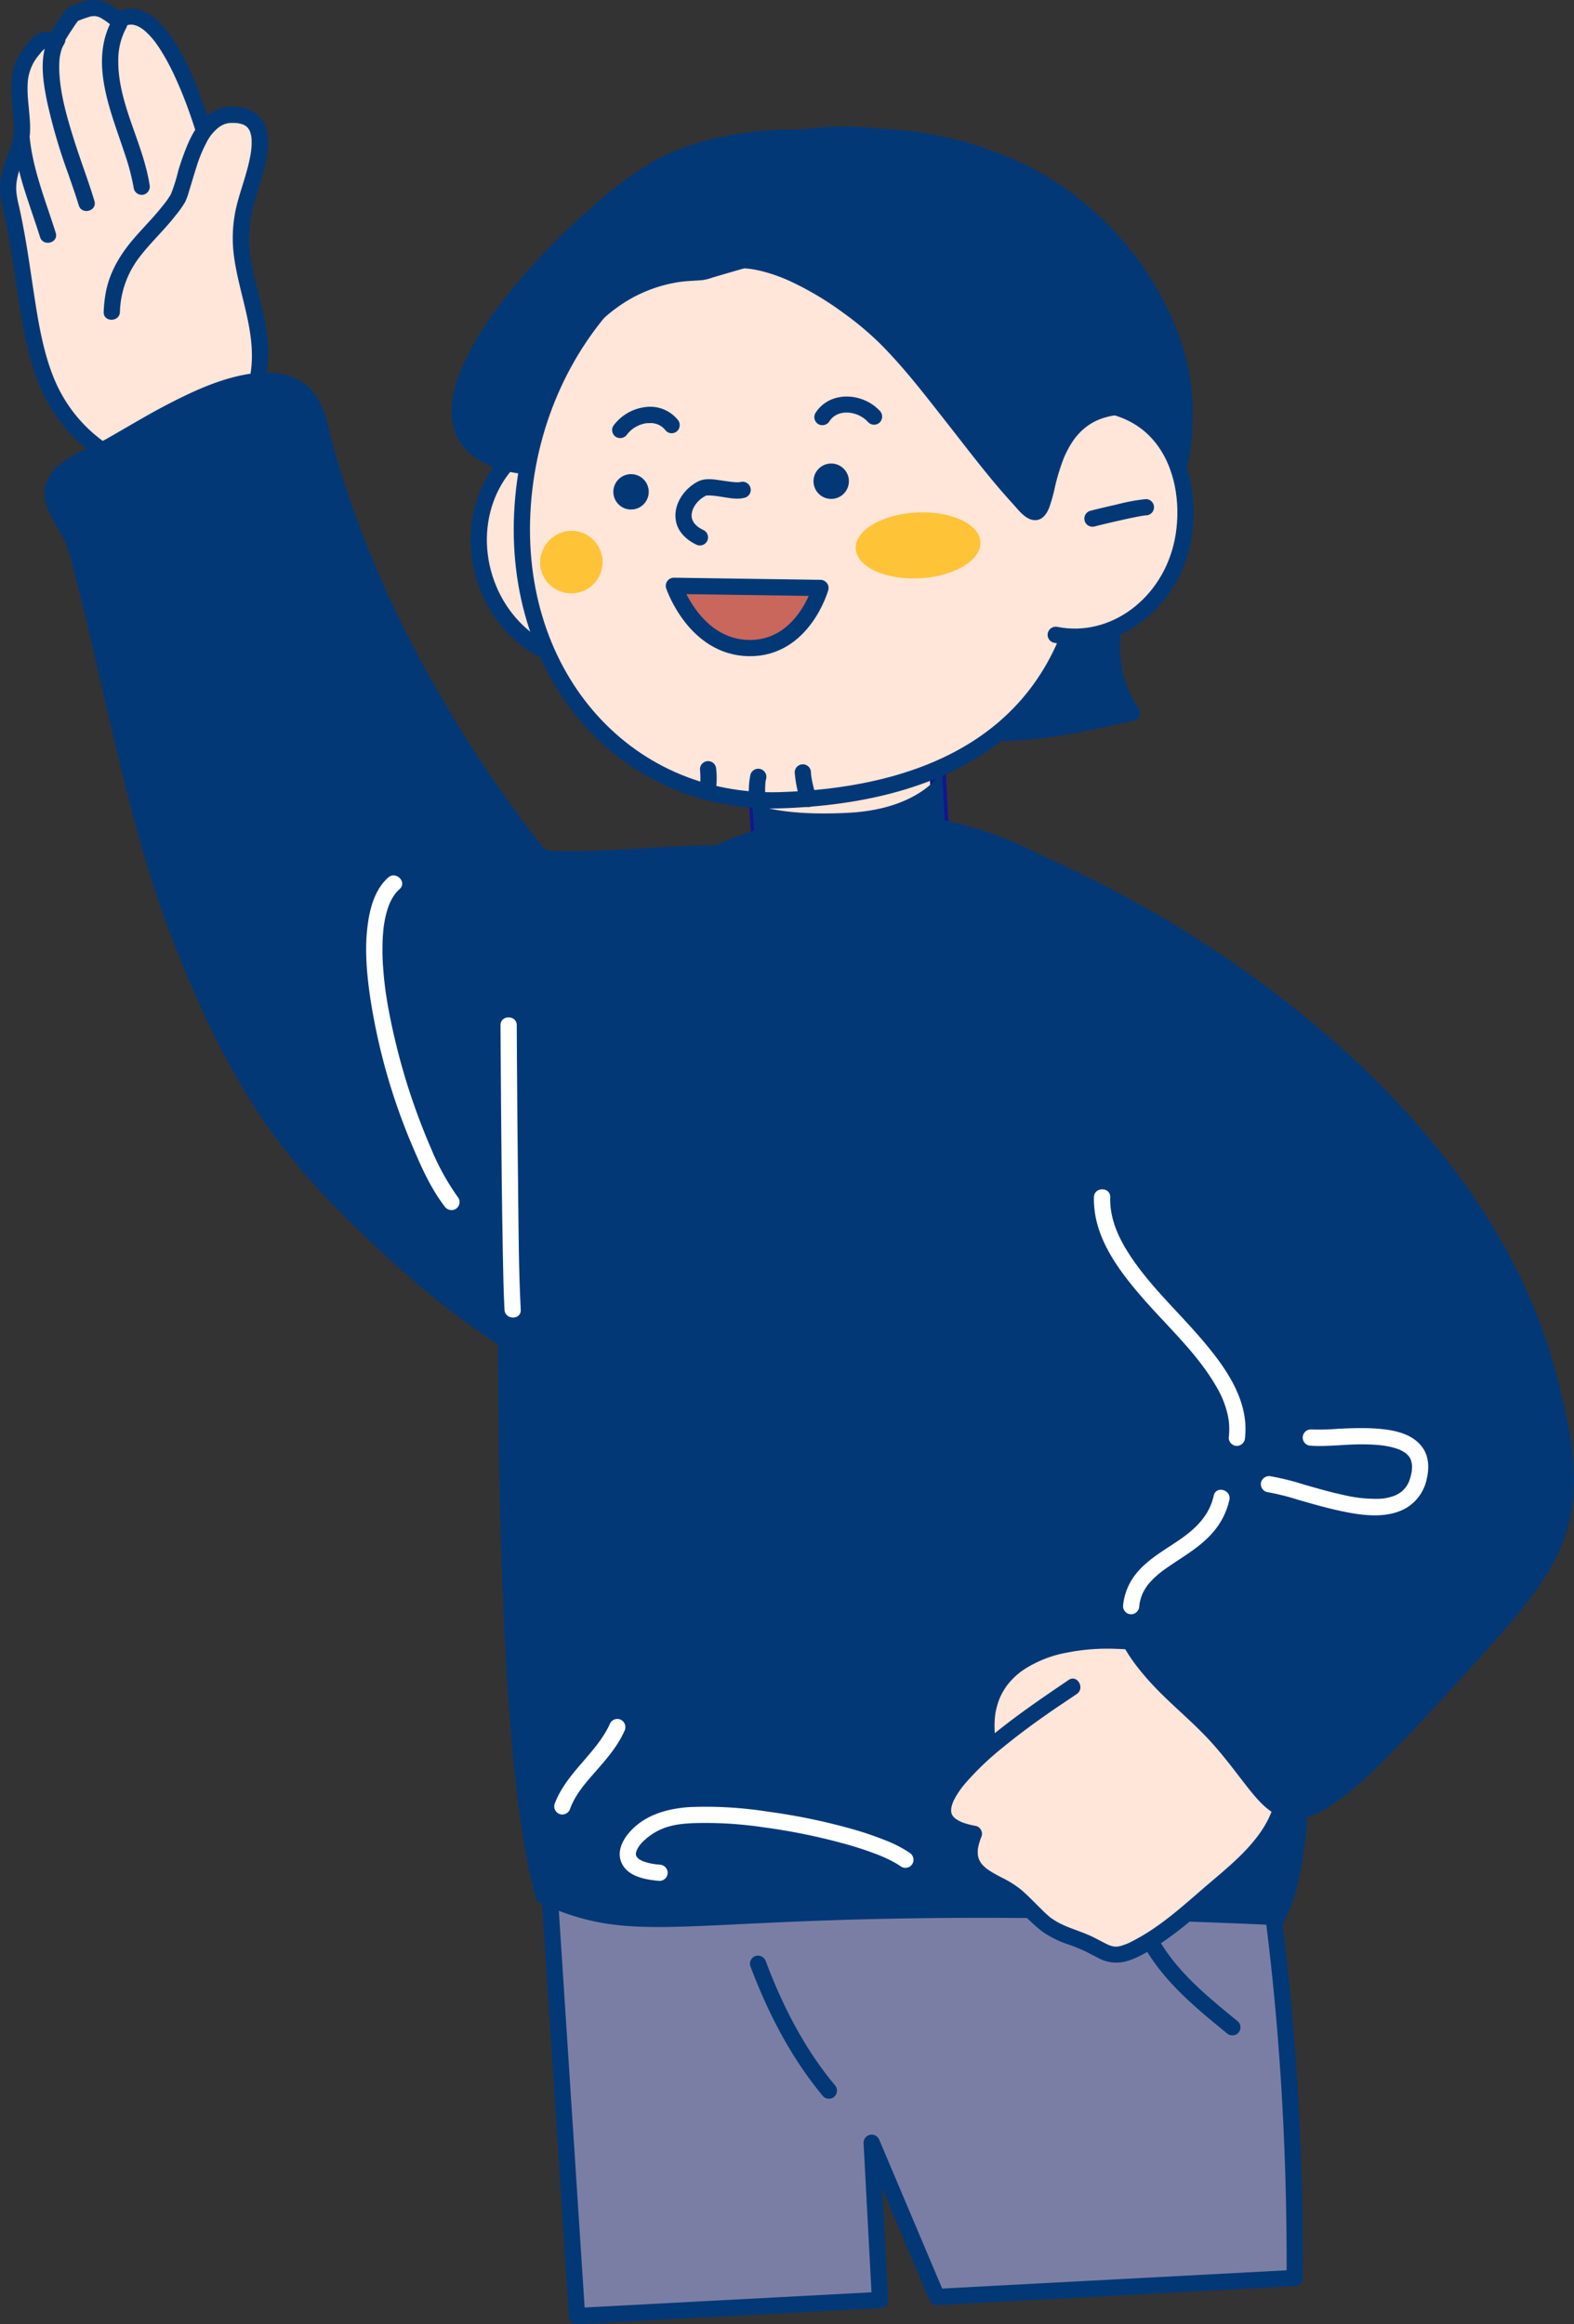 <svg xmlns="http://www.w3.org/2000/svg" viewBox="0 0 484.483 715.339"><rect x="0" y="0" width="484.483" height="715.339" fill="#333333" stroke="none"/><defs><style>.cls-1{fill:#7a7ea5;}.cls-1,.cls-5,.cls-6,.cls-8{stroke:#033877;}.cls-1,.cls-4,.cls-6,.cls-8{stroke-linecap:round;stroke-linejoin:round;stroke-width:5px;}.cls-2,.cls-4,.cls-6{fill:#ffe6d9;}.cls-3,.cls-5{fill:#033877;}.cls-4{stroke:#111691;}.cls-5{stroke-miterlimit:10;}.cls-7{fill:#ffc338;}.cls-8{fill:#c9675d;}.cls-9{fill:#fff;}</style></defs><g id="레이어_2" data-name="레이어 2"><g id="이미지"><path class="cls-1" d="M347.969,535.105l-1.053,46.09L385.9,552.653s13.092,58.524,12.62,148.478l-110.131,5.837L268.308,659.5l2.566,48.4-93.259,4.943L167.955,564.2Z"/><path class="cls-2" d="M33.531,139.984C6.5,123.251,10.9,95.447,2.9,61.771c-1.812-7.634,2.64-13.356,3.713-19.629.893-6.88-2.858-17.014,1.591-24.292,2.652-3.436,4.539-6.973,8.055-5.043.584.322,5.124-7.479,6.294-8.489,6.572-2.617,7.969-2.867,13.83,2.006C51.819-3.564,66.828,48.185,68.973,68.9l12.3,66.643Z"/><path class="cls-3" d="M34.793,137.826a44.9,44.9,0,0,1-17.936-20.795c-3.6-8.472-5.117-18.147-6.512-27.342-.812-5.354-1.573-10.717-2.5-16.054-.491-2.835-1.025-5.663-1.624-8.477-.61-2.865-1.48-5.641-1.175-8.6.559-5.437,3.884-10.18,4.18-15.68.293-5.441-1.186-10.836-.622-16.285a14.67,14.67,0,0,1,3.613-7.943,8.729,8.729,0,0,1,1.456-1.565c.162-.121.348-.205.519-.31-.161.1.438,0,.077-.049.732.1,1.256.592,2.026.592a2.735,2.735,0,0,0,1.478-.453c1.606-1.012,2.7-3.223,3.72-4.762.594-.894,1.181-1.793,1.791-2.676.237-.343.477-.684.726-1.019-.409.552.162-.183.311-.32l-1.1.643c1.261-.5,2.526-1.014,3.829-1.4a5.076,5.076,0,0,1,2.459-.342c-.447-.033.087.011.247.052.194.049.383.106.573.166.112.035.517.211.224.079.252.114.5.248.735.384a23.713,23.713,0,0,1,3.33,2.42,2.586,2.586,0,0,0,3.03.391c.21-.132.421-.259.64-.375.157-.084.912-.379.185-.114.423-.154.842-.268,1.277-.38.6-.153-.32-.037.043-.009.205.015.427-.025.635-.022.188,0,.375.027.562.032-.359-.01-.277-.069.177.047a12.223,12.223,0,0,1,1.185.37c-.694-.253-.081-.037.1.059.231.124.464.243.69.377.21.125.415.258.617.395.118.081.8.605.244.16q.632.5,1.217,1.059a25.611,25.611,0,0,1,2.32,2.574c.261.326-.349-.47.065.085.087.115.174.231.259.348q.263.356.516.719.594.848,1.146,1.723a69.9,69.9,0,0,1,4.35,8.141C59.31,35.461,63.08,48.9,65.438,61.91q.376,2.076.684,4.164.063.432.122.864c-.078-.57.028.22.048.379.093.749.15,1.506.271,2.25.079.492.181.982.271,1.472l1.815,9.829L74.7,113.644l2.689,14.566c.468,2.536.823,5.128,1.411,7.64.027.118.044.24.066.359l2.411-3.164-16.165,1.5-25.641,2.384-5.94.552a2.569,2.569,0,0,0-2.5,2.5,2.518,2.518,0,0,0,2.5,2.5l16.165-1.5L75.337,138.6l5.94-.552a2.549,2.549,0,0,0,2.41-3.165l-3.551-19.236L73.906,81.9,71.82,70.6c-.137-.744-.239-1.506-.414-2.243-.009-.038-.013-.077-.021-.115.225.979.034.147,0-.118q-.057-.505-.122-1.011-.281-2.2-.637-4.395A167.856,167.856,0,0,0,59.1,23.179c-2.371-5.445-5.151-10.938-9.146-15.39-2.982-3.324-7.177-6.045-11.815-4.935a10.28,10.28,0,0,0-3.014,1.311l3.03.391C35.883,2.679,33.415.566,30.4.1c-2.953-.456-5.825.705-8.51,1.806-2,.819-3.2,3.388-4.343,5.11-.612.923-1.22,1.85-1.858,2.756-.143.2-.29.4-.435.6-.381.53.193-.192-.095.121a1.886,1.886,0,0,0-.267.3q-.285.27.293-.2.771-.24.446-.19h1.329c.744.2-.59-.28-.718-.324A5.52,5.52,0,0,0,15.6,9.9a5.653,5.653,0,0,0-2.229-.035,6.957,6.957,0,0,0-3.476,1.9,22.682,22.682,0,0,0-2.574,3.115,17.673,17.673,0,0,0-2.264,3.674c-2.159,5.065-1.6,10.633-1.11,15.967a33.982,33.982,0,0,1,.236,6.989,31.834,31.834,0,0,1-2.071,6.829A33.739,33.739,0,0,0,.09,56.176a24.518,24.518,0,0,0,.851,8.2c2.234,9.921,3.514,20,5.108,30.038,1.378,8.673,3.082,17.333,6.61,25.421a49.7,49.7,0,0,0,19.61,22.312C35.008,143.85,37.521,139.526,34.793,137.826Z"/><path class="cls-2" d="M77.2,123.7C86.5,101.231,70,84.681,75.1,64.784c1.367-7.757,12.822-31.01-5.063-29.361-9.855,1.463-12.287,17.99-15.2,25.473-7.992,12.666-19.843,17.3-20.423,35.111"/><path class="cls-3" d="M79.607,124.364a42.887,42.887,0,0,0,2.411-22.517c-.961-6.758-3.11-13.258-4.442-19.939a40.007,40.007,0,0,1,.2-17.68c1-4.1,2.519-8.065,3.516-12.174,1-4.135,1.975-9.045.391-13.163-1.934-5.032-7.292-6.672-12.308-5.879-5.719.9-9.315,6.159-11.466,11.088a78.287,78.287,0,0,0-3.056,8.517,51.217,51.217,0,0,1-2.278,7.22,26.831,26.831,0,0,1-2.422,3.411c-.917,1.185-1.9,2.324-2.889,3.446-1.99,2.249-4.081,4.41-6.039,6.688-4.2,4.889-7.522,10.352-8.688,16.777a41.583,41.583,0,0,0-.625,5.848c-.121,3.218,4.879,3.213,5,0A28.992,28.992,0,0,1,42.9,79.188c3.324-4.4,7.709-8.426,11.176-12.91a30.52,30.52,0,0,0,2.915-4.12,20.271,20.271,0,0,0,1.226-3.42C59,56.265,59.7,53.766,60.5,51.3a42.215,42.215,0,0,1,2.977-7.273,13.6,13.6,0,0,1,4.143-5.045c.24-.155.486-.3.738-.433.1-.052.757-.348.4-.207a8.793,8.793,0,0,1,1.627-.457c.311-.04,1.127-.053,1.631-.045.3.006.6.028.894.043.573.029-.032-.05.5.063.454.095.891.215,1.335.348.42.126-.28-.186.21.085.213.119.426.249.641.361.487.253-.149-.179.134.08.127.117.258.228.38.351.056.057.486.554.252.26-.215-.271.168.258.24.377.1.172.192.352.286.529.2.378-.125-.46.053.13.123.408.255.807.343,1.226.046.216.083.433.117.651-.08-.513-.009-.038.008.208.033.475.051.95.047,1.426,0,.5-.029,1-.069,1.495-.02.257-.046.513-.072.769-.012.111-.026.222-.039.334-.048.414.093-.6-.016.12q-.248,1.62-.613,3.215c-.919,4.041-2.327,7.937-3.429,11.926a42.273,42.273,0,0,0-1.195,17.046c1.73,12.938,7.845,25.414,4.568,38.651a39.969,39.969,0,0,1-1.817,5.5,2.516,2.516,0,0,0,1.746,3.075,2.564,2.564,0,0,0,3.076-1.746Z"/><path class="cls-3" d="M34.533,6.089c-7.191,13.1-.365,28.3,3.848,41.181a69.8,69.8,0,0,1,2.825,10.871,2.518,2.518,0,0,0,3.076,1.746,2.562,2.562,0,0,0,1.746-3.075c-2.04-13.047-9.838-25.039-9.622-38.481a20.7,20.7,0,0,1,2.445-9.719C40.4,5.79,36.084,3.264,34.533,6.089Z"/><path class="cls-3" d="M15.426,11.039c-3.484,5.732-2.258,13.543-1.04,19.747a172.21,172.21,0,0,0,6.607,22.708c1.109,3.222,2.271,6.431,3.248,9.7.921,3.075,5.748,1.765,4.822-1.329C27.2,55.63,24.839,49.553,22.885,43.349c-2.2-6.986-4.367-14.34-4.636-21.479-.032-.868-.035-1.737.008-2.6.02-.409.051-.818.09-1.227,0,.033.091-.745.04-.376-.043.312.05-.3.061-.358a15.389,15.389,0,0,1,.564-2.237c.045-.132.095-.262.143-.393.06-.166-.173.322.068-.155.165-.326.33-.645.52-.957,1.676-2.757-2.647-5.273-4.317-2.524Z"/><path class="cls-3" d="M4.117,42.142A77.764,77.764,0,0,0,7.073,56.937c1.633,5.386,3.565,10.679,5.258,16.047.965,3.058,5.793,1.752,4.822-1.329-3.072-9.741-7-19.271-8.036-29.513a2.569,2.569,0,0,0-2.5-2.5,2.518,2.518,0,0,0-2.5,2.5Z"/><path class="cls-3" d="M201.288,429.276c-35.362-1.131-76.519-38.786-100.331-63.742-20.943-21.95-32.907-46.075-44.143-73.667-8.067-19.81-13.412-41.07-18.584-61.81-5.114-20.506-9.2-42.131-15.135-62.292-1.511-5.136-7.66-11.61-6.758-17.118C17.428,143.978,27.576,140.783,32.7,138c14.34-7.805,58.314-38.01,65.564-7.6,10.856,45.6,37.637,95.258,67.529,132.651,3.406,4.26,45.892-2.432,81.509.034"/><path class="cls-3" d="M201.288,426.776c-10.156-.362-20.043-3.676-29.14-8.042A171.62,171.62,0,0,1,142.793,400.3a305.848,305.848,0,0,1-25.941-22.374A268.282,268.282,0,0,1,93.91,353.777c-15.842-19.438-26.856-42.449-35.926-65.687A369.2,369.2,0,0,1,45.268,247.6c-3.613-13.74-6.916-27.55-10.052-41.4-1.6-7.051-3.192-14.1-4.914-21.123q-1.281-5.221-2.671-10.417a70.085,70.085,0,0,0-2.882-9.553c-1.084-2.514-2.588-4.813-3.887-7.216-1.043-1.932-2.344-4.293-2.115-6.575.417-4.155,5.822-6.592,9.05-8.175,3.145-1.543,6.283-3.008,9.317-4.763,2.976-1.722,5.933-3.477,8.921-5.178a140.544,140.544,0,0,1,22-10.648,50.419,50.419,0,0,1,10.885-2.764,18.714,18.714,0,0,1,9.3.887,11.9,11.9,0,0,1,5.947,5.673,24.649,24.649,0,0,1,1.9,5.658q1.1,4.517,2.368,8.987c7.131,25.117,17.916,49.217,30.693,71.947a393.886,393.886,0,0,0,21.193,33.626q5.568,7.914,11.54,15.533c1.03,1.315,1.941,2.9,3.476,3.679a11.065,11.065,0,0,0,3.638.921,62.82,62.82,0,0,0,9.4.267c4.724-.11,9.444-.371,14.162-.623,12.016-.641,24.036-1.294,36.072-1.32,6.23-.014,12.461.139,18.677.562,3.212.218,3.2-4.783,0-5a347.335,347.335,0,0,0-38.627-.057c-10.456.454-20.91,1.285-31.376,1.46-1.729.029-3.46.034-5.188-.037-.7-.028-1.391-.068-2.084-.134-.287-.027-.574-.057-.86-.094.738.1-.261-.052-.424-.086-.431-.087-.836-.222-1.256-.342.418.12.4.245.062,0a.847.847,0,0,0-.2-.126c.364.1.221.393.257.171s-.956-1.2-1.127-1.414q-.693-.876-1.38-1.756-1.5-1.918-2.963-3.86a385.1,385.1,0,0,1-22.3-32.95c-13.836-22.869-25.6-47.174-33.823-72.636-1.923-5.952-3.646-11.97-5.121-18.05-.982-4.047-2.451-7.984-5.417-11.017-5.224-5.339-13.018-5.652-19.935-4.381-8.274,1.519-16.158,5.17-23.586,9-6.495,3.351-12.72,7.165-19.078,10.761-6.8,3.846-19.091,7.035-19.133,16.724-.026,5.843,4.4,10.4,6.53,15.507a73.513,73.513,0,0,1,2.679,9.261q1.392,5.2,2.66,10.426c6.89,28.206,12.519,56.732,21.25,84.462a341.218,341.218,0,0,0,14.93,38.4,235.983,235.983,0,0,0,17.931,33.032,195.163,195.163,0,0,0,23.435,28.561c7.776,7.95,15.845,15.624,24.3,22.854A234.9,234.9,0,0,0,156.291,415.7c9.414,5.829,19.528,10.907,30.259,13.794a65.825,65.825,0,0,0,14.738,2.285c3.218.115,3.213-4.885,0-5Z"/><path class="cls-3" d="M269.747,42.03c54.567,2.23,82.571,36.6,92.081,65.7,8.236,27.518-2.292,54.764-18.871,78.262-.924,11.443-2.152,22.838,5.44,33.439-17.445,3.77-41.042,9.575-58.43,3.666l26.975-36.633Z"/><path class="cls-3" d="M269.747,44.53c15.7.666,31.362,4.182,45.333,11.521a91.571,91.571,0,0,1,29.358,24.418,94.947,94.947,0,0,1,9.264,14.4,72.808,72.808,0,0,1,6.2,15.233c4.818,17.741,1.415,36.293-6.237,52.716a130.922,130.922,0,0,1-6.645,12.406q-1.9,3.142-3.947,6.191-.933,1.391-1.893,2.763c-.826,1.18-.782,2.485-.9,3.877-.722,8.915-1.1,18.014,2.477,26.42a33.5,33.5,0,0,0,3.472,6.213l1.494-3.672c-14.787,3.2-29.916,6.97-45.166,5.947a47.57,47.57,0,0,1-11.935-2.281l1.494,3.673L302.6,210.133l14.861-20.181c.934-1.268,2.307-2.537,1.861-4.258-.214-.829-.537-1.644-.8-2.457l-4.353-13.324-7.046-21.562-8.573-26.237-8.935-27.342-8.131-24.884-6.162-18.857c-1.008-3.083-1.986-6.178-3.023-9.251-.047-.138-.09-.276-.135-.414-1-3.046-5.825-1.742-4.822,1.329l4.692,14.358L283.3,91.536l13.633,41.722,11.788,36.075,3.887,11.894c.609,1.865,1.1,3.832,1.846,5.649.032.08.054.166.081.248l.252-1.926-9.113,12.375L291.144,217.3l-3.336,4.531c-1.016,1.379.113,3.21,1.494,3.672,7.337,2.454,15.248,2.9,22.925,2.484a166.929,166.929,0,0,0,24.205-3.44c4.219-.859,8.421-1.8,12.629-2.71a2.514,2.514,0,0,0,1.494-3.672,31.244,31.244,0,0,1-5.607-15.547c-.471-5.542.062-11.1.509-16.63l-.341,1.262c9.59-13.629,17.59-28.933,20.677-45.443a76.055,76.055,0,0,0,.672-24.5,71.073,71.073,0,0,0-5.27-18.263A97.343,97.343,0,0,0,344.5,72.787a95.361,95.361,0,0,0-28.07-21.658A110.915,110.915,0,0,0,275.565,39.9c-1.937-.166-3.876-.284-5.818-.367C266.529,39.394,266.536,44.394,269.747,44.53Z"/><path class="cls-4" d="M233.8,260.394l-2.156-40.672,55.852-2.96,2.156,40.672a109.831,109.831,0,0,1,87.332,101.711l5.381,101.521L163.083,472.288,157.7,370.768A109.832,109.832,0,0,1,233.8,260.394Z"/><path class="cls-5" d="M232.688,255.942l-.624-8.067s7.475,3.935,29.218,2.782c21.562-1.142,28.247-11.862,28.247-11.862l.747,14.1a113.24,113.24,0,0,1,90.044,104.87S418.981,550.9,394.26,592.088c-183.255-8.39-190.912,10.118-228.477-7.145-15.121-48.253-11.55-215.2-11.55-215.2A113.246,113.246,0,0,1,232.688,255.942Z"/><path class="cls-6" d="M211.517,158.384c5.936,18.967-3.21,38.715-20.427,44.1s-35.986-5.623-41.923-24.594,3.21-38.717,20.427-44.1S205.581,139.412,211.517,158.384Z"/><path class="cls-6" d="M161.094,153.051c-5,53.638,30.818,94.746,79.033,93.252,51.65-1.6,89.9-23.41,94.9-77.051S305.137,68.507,257.108,64.032,166.091,99.41,161.094,153.051Z"/><path class="cls-3" d="M250.411,148.4a5.445,5.445,0,1,0,5.15-5.724A5.446,5.446,0,0,0,250.411,148.4Z"/><path class="cls-3" d="M188.8,151.667a5.445,5.445,0,1,0,5.15-5.725A5.442,5.442,0,0,0,188.8,151.667Z"/><path class="cls-7" d="M263.386,168.885c.3,5.593,9.131,9.676,19.732,9.114s18.954-5.556,18.657-11.149-9.131-9.682-19.732-9.121S263.089,163.285,263.386,168.885Z"/><path class="cls-7" d="M166.278,174.031a9.625,9.625,0,1,0,9.061-10.646A9.89,9.89,0,0,0,166.278,174.031Z"/><path class="cls-3" d="M208.509,129.075a10.963,10.963,0,0,0-9.808-3.792,14.365,14.365,0,0,0-9.939,5.816,2.507,2.507,0,0,0,.9,3.421,2.574,2.574,0,0,0,3.42-.9c-.335.448.086-.1.13-.15q.171-.2.349-.387a11.357,11.357,0,0,1,.823-.789c.048-.042.49-.405.226-.195s.242-.171.243-.172c.28-.194.569-.377.864-.547.325-.185.67-.329,1-.509.26-.143-.392.135.055-.021.19-.066.377-.139.568-.2q.476-.154.962-.267c.194-.044.389-.076.583-.118.475-.1-.289,0,.018-.007.685-.013,1.347-.058,2.035-.022.484.025-.3-.08,0,0,.153.04.314.056.468.09.342.076.673.179,1.006.287.279.091.312.128.021-.007.173.081.344.161.513.251.284.151.547.329.817.5.386.247-.161-.184.034.025.111.118.25.216.368.328a8.919,8.919,0,0,1,.815.9,2.5,2.5,0,0,0,3.535,0,2.573,2.573,0,0,0,0-3.535Z"/><path class="cls-3" d="M255.32,129.645c.109-.172.223-.338.339-.505-.189.273-.132.155.041-.036a9.044,9.044,0,0,1,.749-.755c.057-.05.487-.365.191-.164s.149-.093.209-.132a9.727,9.727,0,0,1,.9-.507c.269-.137.3-.117,0-.011.178-.064.353-.132.533-.189a8.981,8.981,0,0,1,.915-.24c.187-.039.374-.071.563-.1-.319.05-.315.032,0,.014.355-.021.707-.038,1.063-.031.327.007.649.047.975.065-.633-.035-.012,0,.115.026.163.029.325.063.486.1q.535.121,1.057.293c.159.052.316.11.474.167.243.087.364.158.055.015a12.593,12.593,0,0,1,1.943,1.1c.054.037.5.385.24.171s.175.154.223.2a12.1,12.1,0,0,1,.886.868,2.52,2.52,0,0,0,3.536,0,2.553,2.553,0,0,0,0-3.535c-5.258-5.663-15.376-6.312-19.819.668a2.52,2.52,0,0,0,.9,3.42,2.553,2.553,0,0,0,3.42-.9Z"/><path class="cls-3" d="M227.921,148.363c-.109.03-.222.048-.33.08-.342.1.262-.207.292-.037,0,0-.678.034-.705.034a15.646,15.646,0,0,1-1.662-.093c-.277-.027-.553-.059-.829-.093-.158-.019-.316-.04-.474-.06.08.01.556.078.085.01-.653-.094-1.306-.19-1.959-.282-2.566-.364-5.3-.917-7.69.374-4.356,2.351-7.668,7.364-6.522,12.425.708,3.13,3.253,5.48,6.049,6.827a2.5,2.5,0,1,0,2.524-4.317,13.053,13.053,0,0,1-1.729-.984q-.166-.116-.33-.237c.072.054.377.324.045.025-.231-.208-.462-.412-.676-.638-.171-.181-.5-.613-.173-.163-.146-.2-.289-.408-.416-.624a5.351,5.351,0,0,0-.333-.642c.042.008.208.587.076.162-.038-.123-.083-.244-.119-.368-.065-.22-.1-.447-.157-.668-.092-.345-.033.138.027.214a1.212,1.212,0,0,1-.024-.3c0-.227-.013-.452,0-.679,0-.1.014-.2.02-.3.029-.462.069.017-.021.136a2.9,2.9,0,0,0,.145-.674c.058-.226.127-.448.205-.668a2.061,2.061,0,0,0,.111-.293c.053.128-.222.476-.066.162.119-.239.234-.478.366-.711q.159-.282.338-.552c.075-.114.155-.225.232-.337.054-.08.291-.347.051-.077-.255.288.257-.294.338-.384.188-.208.384-.408.587-.6q.245-.233.5-.452c.086-.073.177-.142.263-.216-.438.378-.214.159-.1.08a14.248,14.248,0,0,1,1.385-.865c.1-.053.209-.1.307-.157.321-.189-.524.281-.148.084.056-.03.194,0,.234-.044-.037.036-.674.039-.279.045.457.007.909-.025,1.367,0,.505.029,1.007.081,1.509.14.157.019,1.048.144.382.046.325.048.651.092.976.14,2.419.35,5.229,1.045,7.653.356a2.5,2.5,0,0,0-1.329-4.821Z"/><path class="cls-6" d="M324.962,195.391c17.69,3.537,35.191-9.395,39.088-28.889s-4.89-47.254-39.406-41.867"/><path class="cls-3" d="M352.707,153.623a57.5,57.5,0,0,0-8.965,1.656c-2.72.611-5.437,1.243-8.138,1.931a2.5,2.5,0,0,0,1.329,4.822c2.637-.672,5.289-1.29,7.944-1.888,1.638-.369,3.279-.728,4.928-1.051.657-.128,1.315-.252,1.975-.36.149-.024.3-.044.447-.069.561-.095-.588.056-.154.019.212-.018.422-.047.634-.06a2.5,2.5,0,0,0,0-5Z"/><path class="cls-8" d="M252.535,180.966l-45.11-.659s6.359,18.914,23.1,19.162S252.535,180.966,252.535,180.966Z"/><path class="cls-3" d="M244.615,237.744a37.62,37.62,0,0,0,1.787,8.8,2.5,2.5,0,0,0,4.821-1.329,42.694,42.694,0,0,1-1.543-6.56l.089.665c-.07-.524-.124-1.049-.154-1.577a2.5,2.5,0,0,0-5,0Z"/><path class="cls-3" d="M230.985,238.441a24.545,24.545,0,0,0-.353,7.637,2.637,2.637,0,0,0,.732,1.768,2.5,2.5,0,0,0,4.268-1.768,31.183,31.183,0,0,1,.023-5.773l-.09.664a10.219,10.219,0,0,1,.241-1.2,2.5,2.5,0,0,0-4.821-1.329Z"/><path class="cls-3" d="M215.456,236.76a31.271,31.271,0,0,1-.023,5.773l.09-.664a10.222,10.222,0,0,1-.242,1.2A2.5,2.5,0,0,0,220.1,244.4a24.516,24.516,0,0,0,.353-7.637,2.637,2.637,0,0,0-.732-1.768,2.5,2.5,0,0,0-4.268,1.768Z"/><path class="cls-3" d="M202.546,51.687c10.609-6.024,27.98-9.814,45.149-9.377a46.827,46.827,0,0,1,5.483-.632c35.967-1.907,70.036,13.281,87.584,45.886,4.953,9.526,8.61,26.814,5.384,37.534-29.6.889-20.71,41.091-30.113,30.834-12.027-12.022-33.129-42.838-45.754-54.193-9.513-8.556-27.138-20.989-41.485-21.664l-12.621,3.65c-31.617.411-47.911,26.452-56.739,59.437C110.28,135.011,174.92,67.706,202.546,51.687Z"/><path class="cls-3" d="M203.808,53.846A66.21,66.21,0,0,1,221.441,47.4a104.428,104.428,0,0,1,22.309-2.619,46.167,46.167,0,0,0,5.986-.281,50.374,50.374,0,0,1,5.1-.4q4.581-.175,9.167.022a100.606,100.606,0,0,1,17.515,2.292,89.566,89.566,0,0,1,31.9,13.857,81.993,81.993,0,0,1,23.707,25.912,56.807,56.807,0,0,1,6.216,16.4,51.515,51.515,0,0,1,1.224,18.051,26.255,26.255,0,0,1-.829,3.8l2.411-1.835a26.529,26.529,0,0,0-12.747,3.419,24.046,24.046,0,0,0-7.756,7.64c-3.42,5.257-4.863,11.4-6.365,17.4-.264,1.055-.531,2.114-.886,3.143-.069.2-.165.4-.222.6-.115.406.313-.578.1-.23-.048.078-.074.174-.118.255-.082.15-.17.3-.246.456-.313.632.3-.3.038-.017-.2.214-.585.419.17-.082-.475.315.348-.095.232-.061-.528.158.724-.021.264-.023-.412,0,.811.2.159,0-.447-.134.55.39.182.069a2.406,2.406,0,0,0-.451-.29c.7.332.194.153-.068-.087-.22-.2-.42-.423-.629-.637-7.125-7.326-13.347-15.5-19.651-23.526-6.87-8.746-13.636-17.657-21.222-25.8a104.114,104.114,0,0,0-26.377-20.2c-5.518-2.994-11.494-5.61-17.728-6.617a12.436,12.436,0,0,0-5.479-.131l-4.927,1.425L217.01,80.88c-.45.13-.9.287-1.357.392s.8.043-.168-.034a14.714,14.714,0,0,0-2.033.087,50.66,50.66,0,0,0-15.7,3.381c-20.674,8.264-31.759,29.205-38.242,49.326-.9,2.8-1.724,5.625-2.487,8.465l3.075-1.746a37.868,37.868,0,0,1-6.333-1.579c-.437-.154-.87-.32-1.3-.5-.125-.051.273.13-.16-.074-.242-.114-.485-.223-.725-.342a19.937,19.937,0,0,1-2.219-1.267c-.3-.2-.587-.405-.874-.617.515.381-.374-.32-.556-.483a18.628,18.628,0,0,1-1.528-1.6c-.4-.46.2.295-.047-.061-.09-.13-.184-.256-.273-.387q-.308-.453-.576-.931c-.165-.294-.312-.6-.461-.9-.078-.158-.282-.718-.027-.043-.064-.17-.132-.337-.194-.508a14.678,14.678,0,0,1-.566-2.04c-.032-.156-.059-.313-.087-.47-.016-.084-.1-.733-.05-.3.051.413-.012-.134-.02-.232-.018-.218-.038-.436-.051-.655a20.147,20.147,0,0,1,0-2.279q.032-.567.091-1.133c.019-.178.041-.354.062-.531.034-.289-.029.216-.03.218.023-.15.044-.3.069-.449a34.981,34.981,0,0,1,1.216-4.942c.286-.886.6-1.763.943-2.63q.137-.347.278-.692c.063-.154.253-.6.082-.2q.3-.706.626-1.406c3.76-8.163,9.16-15.639,14.69-22.332a204.617,204.617,0,0,1,20.468-21.3c3.344-3.026,6.784-5.945,10.336-8.724.1-.076.543-.422.228-.178.212-.164.424-.326.637-.489q.627-.477,1.26-.949,1.132-.843,2.282-1.66c1.459-1.036,2.942-2.04,4.457-2.992q1.02-.642,2.061-1.247c2.78-1.617.266-5.94-2.524-4.317a129.545,129.545,0,0,0-19.927,14.93,207.25,207.25,0,0,0-21.311,21.6c-6.19,7.293-12.067,15.1-16.3,23.718-3.2,6.521-5.975,14.266-4.17,21.6,1.845,7.495,8.648,11.688,15.716,13.48,1.148.291,2.309.524,3.476.721a2.561,2.561,0,0,0,3.075-1.746c5.286-19.675,14.084-41.8,32.721-52.125a43.779,43.779,0,0,1,13.708-4.779c2.593-.458,5.227-.493,7.9-.7a16.811,16.811,0,0,0,3.251-.838c3.251-.94,6.492-1.924,9.755-2.82a1.864,1.864,0,0,1,.274-.079c-.891.1.23.143.34.152.336.028.673.06,1.008.1a33.047,33.047,0,0,1,4.142.833,50.508,50.508,0,0,1,8.194,2.938A95.687,95.687,0,0,1,259.49,96.23a94.093,94.093,0,0,1,11.472,9.613c7.5,7.507,13.991,16.043,20.539,24.368,6.6,8.384,13.029,16.975,20.243,24.845,1.712,1.867,3.868,4.9,6.681,5.038,2.4.116,3.744-1.889,4.528-3.863a49.448,49.448,0,0,0,1.784-6.438,65.843,65.843,0,0,1,2.613-8.576q.108-.272.22-.542c-.241.585.013-.029.055-.124.161-.359.323-.718.493-1.073q.558-1.164,1.211-2.278.56-.949,1.194-1.849c.117-.165.236-.327.355-.489.4-.544-.325.393.1-.132.3-.367.6-.729.924-1.079a17.172,17.172,0,0,1,8.274-5.153,21.826,21.826,0,0,1,5.967-.9,2.57,2.57,0,0,0,2.41-1.836c1.8-6.145,1.5-12.751.61-19.019a67.81,67.81,0,0,0-5.3-18.494,75.673,75.673,0,0,0-10.23-15.866,83.835,83.835,0,0,0-13.113-13A92.565,92.565,0,0,0,287.67,42.8a105.652,105.652,0,0,0-18.592-3.333,89.278,89.278,0,0,0-19.548.062c-3.958.519-8.016.233-12.013.506a115.869,115.869,0,0,0-11.876,1.433,84.1,84.1,0,0,0-20.362,6.041q-2.041.924-4,2.022C198.48,51.107,201,55.428,203.808,53.846Z"/><path class="cls-2" d="M361.074,507.523c-24.964-6.576-62.629-1.818-56.861,29.9"/><path class="cls-3" d="M361.739,505.113a77.81,77.81,0,0,0-33.286-1.545c-9.7,1.763-19.993,6.386-24.616,15.643-2.946,5.9-3.171,12.482-2.035,18.878a2.522,2.522,0,0,0,3.076,1.746,2.556,2.556,0,0,0,1.746-3.075,30.787,30.787,0,0,1-.408-7.9,17.738,17.738,0,0,1,.53-3.183q.207-.841.477-1.665.114-.346.24-.689c.034-.094.357-.908.192-.517a20.189,20.189,0,0,1,1.532-2.906q.433-.684.917-1.335c.012-.016.245-.318.086-.114-.176.224.124-.151.164-.2.174-.206.345-.414.524-.616a23.593,23.593,0,0,1,2.4-2.349c.179-.152.36-.3.542-.447a2.2,2.2,0,0,1,.334-.255c.48-.351.968-.69,1.469-1.012a36.072,36.072,0,0,1,12.833-4.931,64.3,64.3,0,0,1,15.066-1.145,73.667,73.667,0,0,1,16.883,2.433c3.116.815,4.445-4.007,1.33-4.821Z"/><path class="cls-2" d="M330.168,519.245c-6.3,4.279-61.657,39.673-30.406,45.163-5.512,13.494,7.879,14.153,13.319,19.484,8.452,7.75,7.776,9.3,18.745,12.978,10.388,4.157,9.52,7.845,21.445.841,7.95-4.666,15.024-11.566,22.583-17.883,16.865-14.092,26.647-27.2,13.519-48.825-7-11.925-21.191-27.722-36.708-22.655a2.647,2.647,0,0,1-1.65.39"/><path class="cls-3" d="M328.906,517.086c-7.747,5.256-15.473,10.5-22.75,16.409a91.851,91.851,0,0,0-12.586,11.884c-2.761,3.281-5.967,7.518-5.8,12.056.221,5.994,6.235,8.47,11.327,9.384l-1.746-3.075c-1.215,3.041-1.965,6.591-.863,9.786a12.71,12.71,0,0,0,5.007,6.163,71.1,71.1,0,0,0,6.517,3.688c.512.287,1.02.582,1.515.9q.315.2.623.414c.115.08.229.162.343.244.243.174-.292-.251.068.051,1.346,1.133,2.6,2.388,3.859,3.62a64.782,64.782,0,0,0,6.25,5.789,30.925,30.925,0,0,0,8.066,4.035,54.992,54.992,0,0,1,5.421,2.2c1.278.629,2.522,1.323,3.8,1.952a11.61,11.61,0,0,0,7.8,1.285c3.841-.8,7.559-3.16,10.808-5.252a109.558,109.558,0,0,0,11.648-8.927c3.7-3.157,7.38-6.336,11.072-9.5a93.775,93.775,0,0,0,8.67-8.29c4.776-5.3,8.757-11.5,9.734-18.693,1.1-8.091-1.727-15.991-5.805-22.879-7.453-12.587-20.407-27.688-36.753-25.141a18.267,18.267,0,0,0-2.78.639c-.38.122-.856.371-.99.413-.435.134.266-.036-.073.005a1.455,1.455,0,0,1-.272-.006,2.5,2.5,0,0,0,0,5c1.6.108,3.038-.766,4.579-1.075a17.022,17.022,0,0,1,4.972-.2,22.277,22.277,0,0,1,9.143,3.3c6.124,3.676,11.086,9.267,15.062,15.133,4.023,5.934,7.821,12.739,8.158,20.021.289,6.223-2.108,11.812-5.894,16.818C382.374,571.4,376.2,576.188,370.4,581.2c-6.887,5.957-13.671,12.1-21.848,16.262A16.856,16.856,0,0,1,344.656,599c-.146.034-1,.153-.437.1-.239.022-.477.038-.716.04-.1,0-.893-.044-.541-.007.322.033-.363-.074-.511-.11-.251-.061-.5-.14-.741-.22-.172-.055-.7-.267-.248-.077-.547-.229-1.078-.5-1.6-.771-1.3-.668-2.586-1.363-3.907-1.99-3.173-1.506-6.6-2.4-9.639-3.943a20.57,20.57,0,0,1-3.031-1.874c-.228-.171.053.039.081.062-.112-.089-.224-.179-.333-.271-.222-.187-.443-.374-.66-.567-.458-.406-.9-.828-1.34-1.254-2.224-2.158-4.346-4.444-6.7-6.466a31.246,31.246,0,0,0-6-3.765c-1.045-.55-2.091-1.1-3.1-1.717-.476-.291-.936-.6-1.392-.92-.074-.052-.379-.287-.016,0-.113-.088-.228-.178-.336-.272-.215-.187-.43-.372-.635-.571s-.391-.4-.583-.608c-.071-.076-.136-.159-.2-.239-.24-.286.22.317.01.009-.138-.2-.275-.4-.4-.613-.088-.15-.407-.814-.34-.647a4.711,4.711,0,0,0-.161-.519,7.553,7.553,0,0,1-.2-.88c.073.459-.011-.261-.017-.4a10.4,10.4,0,0,1,.022-1.158,2.584,2.584,0,0,1,.073-.589c.065-.351.14-.7.228-1.045a21.068,21.068,0,0,1,.885-2.635A2.508,2.508,0,0,0,300.427,562,24.758,24.758,0,0,1,296.5,561c-.123-.043-.881-.34-.544-.2s-.36-.169-.472-.224c-.46-.229-.882-.5-1.318-.774-.556-.345.268.3-.1-.074-.136-.14-.3-.26-.433-.4s-.247-.284-.378-.418c-.2-.206.3.562.133.17-.045-.105-.141-.2-.195-.3-.072-.134-.143-.278-.225-.406-.309-.478.105.518-.011-.035-.031-.145-.084-.294-.127-.436-.138-.446-.045-.521-.038-.069,0-.356-.027-.705-.018-1.062.007-.268.181-.791-.014-.009.051-.206.075-.42.123-.628a10.508,10.508,0,0,1,.347-1.164c.06-.169.41-.941.065-.2.105-.226.2-.454.313-.679a22.083,22.083,0,0,1,1.578-2.673c.3-.445.619-.879.941-1.31.267-.359-.006,0-.052.064.1-.123.193-.247.291-.37.221-.274.444-.548.67-.818a89.055,89.055,0,0,1,11.926-11.369q1.71-1.4,3.456-2.765c.116-.09.758-.588.407-.317q.453-.351.91-.7.857-.654,1.719-1.3,3.183-2.38,6.439-4.662c3.144-2.209,6.352-4.321,9.531-6.477,2.648-1.8.149-6.131-2.524-4.318Z"/><path class="cls-3" d="M310.871,261.822C381.785,290.97,457.214,350.26,476.418,422.66c12.833,48.837,4.448,56.089-35.525,99.781-53.837,58.846-43.147,31.528-74.533,3.838-56.278-49.647,20.362-41.355,13.63-71.733"/><path class="cls-3" d="M310.207,264.233a357.2,357.2,0,0,1,66.166,35.941c20.962,14.408,40.467,31.138,57.152,50.374,15.733,18.138,29.045,38.809,37.025,61.551a174.259,174.259,0,0,1,8.161,33.263,74.693,74.693,0,0,1,.735,12.543q-.053,1.52-.188,3.035-.055.618-.127,1.233c-.094.81-.049.473-.175,1.275a45.706,45.706,0,0,1-1.182,5.387,44.31,44.31,0,0,1-4.226,10.09,88.21,88.21,0,0,1-7.16,10.76c-7.013,9.2-15.178,17.794-23.033,26.369-8.829,9.639-17.6,19.428-27.3,28.207a71.584,71.584,0,0,1-9.007,7.2,32.375,32.375,0,0,1-3.69,2.123c-.293.14-.588.273-.886.4.586-.257-.007,0-.259.093a15.772,15.772,0,0,1-1.632.517c-.258.065-.518.119-.778.174-.388.081-.688.067-.091.03-.524.032-1.037.092-1.564.077-.193-.006-.385-.031-.578-.035-.6-.011.634.152-.124-.017a12.822,12.822,0,0,1-1.306-.335c-.176-.059-.35-.143-.528-.194-.428-.123.56.307.18.074-.1-.058-.21-.094-.31-.146-.415-.22-.823-.439-1.218-.694-.2-.131-.4-.273-.6-.409-.068-.046-.131-.1-.2-.145-.394-.274.481.4.11.087-.4-.332-.8-.662-1.177-1.014a46.27,46.27,0,0,1-4.7-5.286c-.395-.5-.784-1-1.173-1.5-.377-.485.332.431-.047-.06l-.332-.432q-.339-.44-.677-.881c-1-1.309-2.01-2.618-3.029-3.917A136.806,136.806,0,0,0,366.38,522.95a108.463,108.463,0,0,1-11.4-11.736,47.349,47.349,0,0,1-3.331-4.613c-.444-.7-.867-1.421-1.262-2.154q-.3-.556-.578-1.127-.132-.273-.26-.551c-.05-.109-.391-.916-.14-.3a19.554,19.554,0,0,1-1.17-3.87c-.053-.288-.12-.944-.053-.276-.031-.3-.063-.607-.08-.912a16.44,16.44,0,0,1,.023-1.748c.046-.844-.095.314.031-.309.046-.225.082-.452.132-.676a14.861,14.861,0,0,1,.465-1.56c.266-.77-.17.28.111-.273.112-.221.214-.446.331-.665a14.478,14.478,0,0,1,.888-1.454c.131-.19.27-.374.406-.56-.5.677.093-.107.223-.26q.557-.657,1.167-1.265a31.633,31.633,0,0,1,2.588-2.279c.432-.348-.461.345-.015.01l.375-.282c.211-.157.424-.312.637-.465q.785-.562,1.588-1.1c1.1-.735,2.227-1.435,3.361-2.121,8.184-4.951,19.707-10.058,22.061-20.375a18.632,18.632,0,0,0-.076-8.15c-.682-3.143-5.5-1.813-4.822,1.329.075.346.134.694.2,1.041.028.146.092.745.008.012.019.166.042.332.055.5a18.441,18.441,0,0,1,.063,1.924c-.009.308-.034.613-.057.92-.011.15-.033.3-.05.45.081-.7.055-.375.026-.221a17.478,17.478,0,0,1-.432,1.85q-.106.344-.23.681c-.05.135-.1.267-.154.4-.186.493.257-.545.027-.071-.25.516-.5,1.027-.793,1.521s-.629.969-.963,1.442c-.307.434.372-.456.035-.042-.062.076-.121.154-.184.229-.222.265-.443.529-.675.786a26.869,26.869,0,0,1-2.645,2.538c-.2.17-.4.337-.607.5-.124.1-.249.2-.372.3-.443.355.455-.341,0,0-.519.389-1.041.774-1.572,1.146-2.2,1.543-4.517,2.927-6.835,4.293-8.131,4.791-19.677,10.666-19.332,21.7.226,7.257,4.97,13.728,9.5,19.015,6.358,7.42,14.205,13.313,20.687,20.61,2.307,2.6,4.484,5.306,6.613,8.05.068.087.29.376-.029-.038l.357.463.7.911q.674.876,1.348,1.753c.929,1.2,1.86,2.409,2.822,3.587,2.753,3.368,6.031,6.962,10.418,8.059,5.134,1.284,10.232-1.172,14.406-3.968C418.2,550,425.3,542.578,432.18,535.42c9.716-10.112,19.206-20.5,28.461-31.038,6.42-7.31,12.894-14.888,17.53-23.494a51.872,51.872,0,0,0,6.275-22.983c.339-9.965-1.7-19.967-4.025-29.6a174.425,174.425,0,0,0-12.181-34.707,196.144,196.144,0,0,0-19.25-31.7c-15.406-20.843-34.176-38.984-54.661-54.793A358.56,358.56,0,0,0,328.3,266.8q-8.286-3.909-16.765-7.388a2.515,2.515,0,0,0-3.075,1.747,2.562,2.562,0,0,0,1.746,3.075Z"/><path class="cls-9" d="M336.72,368.463c-.3,11.915,7.272,22.117,14.694,30.7,7.825,9.053,17.013,17.24,22.936,27.554a29.3,29.3,0,0,1,3.266,7.649c.189.706.35,1.42.478,2.139.033.186.16,1.076.108.655.039.321.071.642.1.965a22.994,22.994,0,0,1-.087,4.405,2.514,2.514,0,0,0,2.5,2.5,2.56,2.56,0,0,0,2.5-2.5c1.312-11.5-5.994-21.689-13.045-29.986-7.836-9.221-17.084-17.493-23.363-27.739-3.152-5.144-5.23-10.481-5.084-16.345.081-3.219-4.919-3.217-5,0Z"/><path class="cls-9" d="M403.475,444.965c5.072.342,10.217-.408,15.3-.419,1.459,0,2.92.028,4.376.122.671.044,1.342.1,2.011.173.218.024.437.05.655.078-.095-.012-.5-.074-.019,0,.352.054.7.109,1.054.173a22.213,22.213,0,0,1,3.851,1.054c.348.132-.3-.162.253.114.268.135.537.264.8.412s.494.305.74.46c.548.346-.176-.23.3.228.2.192.4.376.6.573s.452.565.136.124a7.837,7.837,0,0,1,.452.688c.055.095.1.2.158.291.294.5.028.013.056.1a9.4,9.4,0,0,1,.422,1.633c-.087-.575-.011.054,0,.293.018.416,0,.826-.023,1.241-.007.146-.025.293-.04.437.052-.512,0,0-.022.13-.066.36-.134.718-.219,1.074-.1.427-.219.85-.349,1.269a7.614,7.614,0,0,1-.311.89,10.335,10.335,0,0,1-1.081,1.823c.272-.363-.357.4-.474.519a9.881,9.881,0,0,1-.888.811c-.324.261.476-.308-.1.065-.122.079-.241.162-.364.24-.31.2-.63.365-.953.537-.13.069-.267.129-.4.19.415-.19.067-.026-.019.008q-.637.246-1.295.431a13.654,13.654,0,0,1-4.158.584,41.8,41.8,0,0,1-10.467-1.2c-4.105-.883-8.14-2.053-12.173-3.213a78.921,78.921,0,0,0-10.031-2.5,2.582,2.582,0,0,0-3.076,1.746,2.519,2.519,0,0,0,1.746,3.075,74.1,74.1,0,0,1,9.37,2.309c3.874,1.112,7.744,2.248,11.674,3.146,6.912,1.579,15.651,3.218,22.119-.686a13.6,13.6,0,0,0,6.082-8.842c.705-3.061.713-6.475-1.035-9.208-3.3-5.155-10.3-6.055-15.884-6.32-3.489-.166-6.984-.024-10.47.147a71.936,71.936,0,0,1-8.291.2,2.5,2.5,0,0,0,0,5Z"/><path class="cls-9" d="M373.588,460.331c-1.3,5.968-5.367,9.994-10.178,13.353-4.763,3.325-10.173,6.182-13.828,10.82a18.418,18.418,0,0,0-3.913,9.842,2.518,2.518,0,0,0,2.5,2.5,2.555,2.555,0,0,0,2.5-2.5,10.319,10.319,0,0,1,.3-1.723q.123-.5.279-.985c.059-.184.4-1.1.276-.8a13.776,13.776,0,0,1,.893-1.723q.248-.413.521-.808c.091-.132.184-.262.278-.392.253-.351-.04.04.122-.161a23.1,23.1,0,0,1,2.808-2.874,31.348,31.348,0,0,1,3.11-2.389c4.836-3.384,10.19-6.3,14.079-10.843a22.8,22.8,0,0,0,5.071-9.989c.685-3.137-4.135-4.477-4.822-1.33Z"/><path class="cls-9" d="M154.057,315.535q.057,12.5.164,25c.122,14.989.263,29.979.55,44.967.113,5.873.205,11.754.513,17.621.169,3.2,5.17,3.221,5,0-.65-12.369-.658-24.787-.809-37.169q-.255-20.772-.369-41.544-.027-4.439-.049-8.875c-.015-3.217-5.015-3.223-5,0Z"/><path class="cls-9" d="M119.463,270.106c-4.163,3.761-5.659,9.574-6.333,14.934-.9,7.164-.251,14.464.76,21.579a189.212,189.212,0,0,0,13.358,46.835c2.6,6.144,5.47,12.447,9.545,17.778a2.583,2.583,0,0,0,3.421.9,2.516,2.516,0,0,0,.9-3.42,74.107,74.107,0,0,1-8.29-14.891,200.34,200.34,0,0,1-13.5-44.655c-.636-3.724-1.069-6.977-1.356-10.823a74.4,74.4,0,0,1-.13-10.115c.053-.842.124-1.682.218-2.52.016-.149.034-.3.052-.445a1.522,1.522,0,0,1,.042-.318c.06-.391.12-.781.189-1.17a29.663,29.663,0,0,1,1.13-4.481c.1-.3.213-.587.321-.88.043-.114.292-.695.026-.081.071-.165.144-.33.22-.493a17.082,17.082,0,0,1,.9-1.692c.174-.287.362-.564.549-.842.062-.092.131-.178.193-.268.3-.438-.308.361.009-.01a15,15,0,0,1,1.32-1.383c2.393-2.162-1.151-5.689-3.535-3.536Z"/><path class="cls-3" d="M230.927,605.064c5.443,14.466,12.517,28.247,22.445,40.169a2.517,2.517,0,0,0,3.535,0,2.553,2.553,0,0,0,0-3.535c-9.339-11.216-16.039-24.358-21.158-37.963a2.57,2.57,0,0,0-3.075-1.746,2.52,2.52,0,0,0-1.747,3.075Z"/><path class="cls-3" d="M353.1,600.717c6.179,10.05,15.429,17.658,24.458,25.033a2.572,2.572,0,0,0,3.535,0,2.518,2.518,0,0,0,0-3.535c-8.67-7.084-17.74-14.367-23.676-24.022-1.682-2.736-6.009-.228-4.317,2.524Z"/><path class="cls-9" d="M279.955,570.24a37.719,37.719,0,0,0-7.741-3.942,99.539,99.539,0,0,0-10.221-3.433,186.6,186.6,0,0,0-25.531-5.253,122.679,122.679,0,0,0-24.028-1.425c-6.894.417-13.909,2.338-18.65,7.718-2.308,2.619-4.02,6.219-2.378,9.636,2,4.162,7.534,5.031,11.61,5.368a2.52,2.52,0,0,0,2.5-2.5,2.551,2.551,0,0,0-2.5-2.5,22.029,22.029,0,0,1-2.916-.412,16.4,16.4,0,0,1-2.328-.694,11.127,11.127,0,0,1-1-.547,3.974,3.974,0,0,1-.346-.236c.405.3.124.1.044.018-.139-.134-.7-.847-.335-.3-.129-.2-.461-.938-.222-.274-.082-.229-.133-.458-.2-.691-.079-.281-.069.6.022.109a1.6,1.6,0,0,0,0-.323c-.068-.632-.132.306.037-.327.077-.286.159-.564.257-.844-.214.612.095-.179.181-.339.141-.264.3-.519.461-.768.076-.115.157-.226.235-.34.381-.553-.2.238.063-.085s.528-.619.812-.913a18.654,18.654,0,0,1,7.519-4.6,23.883,23.883,0,0,1,3.94-.867c.423-.062-.616.071.085-.011l.44-.052q.566-.063,1.132-.113,1.136-.1,2.276-.154a120.793,120.793,0,0,1,21.8,1.264,187.931,187.931,0,0,1,23.965,4.8,108.729,108.729,0,0,1,11.045,3.554c.412.161.823.327,1.233.494.1.042.578.245.157.065q.315.133.627.272c.658.292,1.31.6,1.953.918a26.429,26.429,0,0,1,3.479,2.047,2.521,2.521,0,0,0,3.421-.9,2.553,2.553,0,0,0-.9-3.42Z"/><path class="cls-9" d="M187.856,530.3c-4.181,9.4-13.593,15.233-17.171,25.021a2.523,2.523,0,0,0,1.746,3.075,2.553,2.553,0,0,0,3.076-1.746c1.616-4.422,4.841-8.023,7.9-11.509,3.324-3.794,6.7-7.666,8.771-12.318a2.578,2.578,0,0,0-.9-3.42,2.519,2.519,0,0,0-3.421.9Z"/></g></g></svg>
